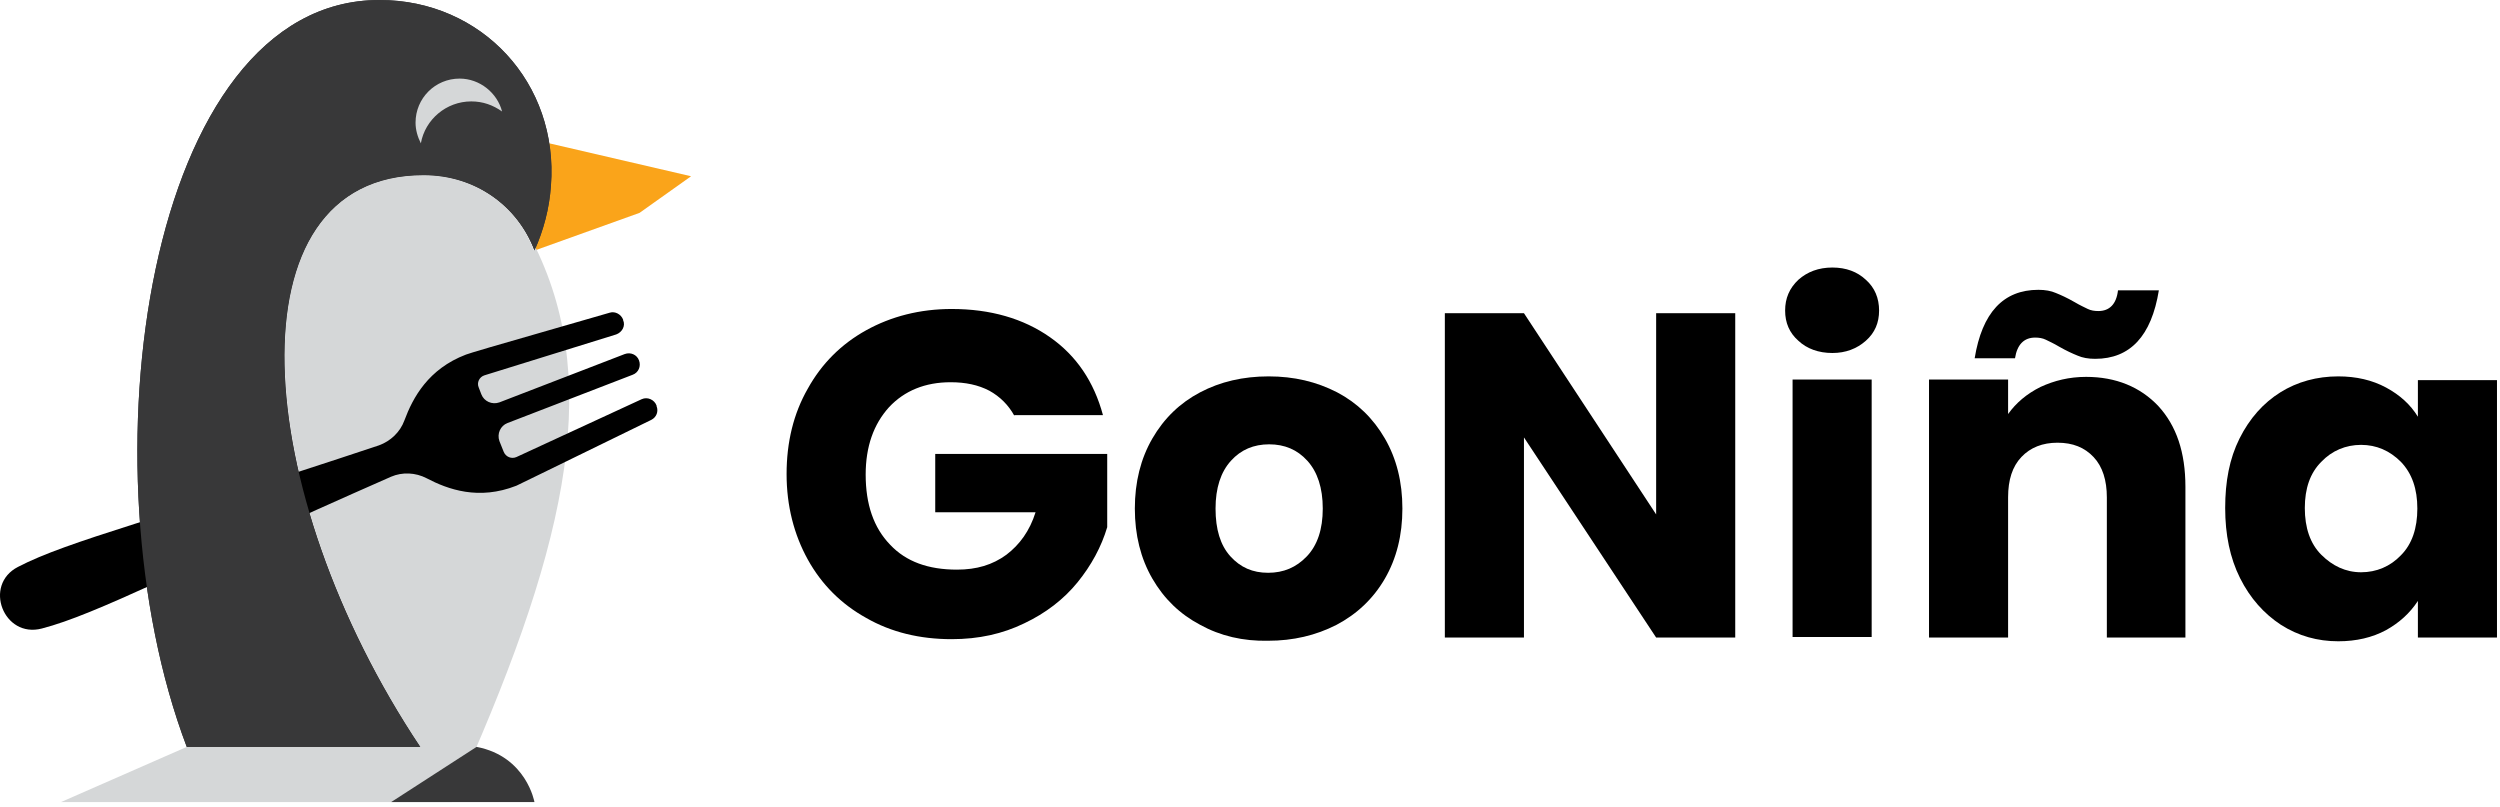 <svg xmlns="http://www.w3.org/2000/svg" width="96" height="31" viewBox="0 0 96 31" fill="none"><path d="M21.094 5.504L20.523 9.622L24.559 8.174L26.537 6.768L21.094 5.504Z" fill="#FAA41A"></path><path d="M16.141 28.681C9.598 18.876 8.742 6.727 16.264 6.727C18.261 6.727 19.872 7.909 20.524 9.621C20.871 8.847 21.095 8.011 21.156 7.135C21.462 3.2 18.506 0 14.572 0C5.603 0 3.095 17.938 7.172 28.681H16.141Z" fill="#383839"></path><path d="M20.564 9.499C20.543 9.54 20.523 9.58 20.502 9.621C19.87 7.909 18.24 6.727 16.262 6.727C8.741 6.727 9.617 18.855 16.14 28.681H7.171L2.34 30.8H17.363C21.664 21.322 23.193 14.901 20.564 9.499Z" fill="#D5D7D8"></path><path d="M18.301 28.68L15.02 30.8H20.523C20.523 30.8 20.218 29.047 18.301 28.68Z" fill="#383839"></path><path d="M25.008 16.124C25.212 16.022 25.293 15.798 25.212 15.594V15.573C25.13 15.349 24.865 15.227 24.641 15.329L19.83 17.551C19.647 17.632 19.423 17.551 19.341 17.347L19.178 16.939C19.076 16.654 19.219 16.348 19.484 16.246L24.294 14.391C24.519 14.309 24.621 14.065 24.539 13.841C24.457 13.616 24.213 13.514 23.989 13.596L19.178 15.451C18.893 15.553 18.587 15.41 18.485 15.145L18.383 14.88C18.301 14.697 18.403 14.473 18.607 14.411L23.663 12.842C23.887 12.76 24.029 12.516 23.927 12.291V12.271C23.846 12.067 23.622 11.945 23.418 12.006C18.24 13.494 18.2 13.514 17.894 13.616C16.446 14.167 15.855 15.268 15.529 16.144C15.366 16.593 14.999 16.939 14.551 17.102C6.112 19.915 2.605 20.771 0.689 21.77C-0.656 22.463 0.139 24.522 1.607 24.135C3.727 23.584 6.907 21.872 15.02 18.305C15.448 18.121 15.957 18.142 16.385 18.366C17.201 18.794 18.383 19.222 19.83 18.651C20.116 18.509 20.218 18.468 25.008 16.124Z" fill="black"></path><path d="M16.141 28.681C9.598 18.876 8.742 6.727 16.264 6.727C18.261 6.727 19.872 7.909 20.524 9.621C20.871 8.847 21.095 8.011 21.156 7.135C21.462 3.2 18.506 0 14.572 0C5.603 0 3.095 17.938 7.172 28.681H16.141Z" fill="#383839"></path><path d="M18.097 3.894C18.546 3.894 18.933 4.037 19.28 4.281C19.096 3.568 18.424 3.018 17.649 3.018C16.711 3.018 15.957 3.772 15.957 4.709C15.957 4.995 16.039 5.26 16.161 5.504C16.324 4.587 17.139 3.894 18.097 3.894Z" fill="#D5D7D8"></path><path d="M38.95 15.963C38.726 15.555 38.4 15.229 37.992 15.004C37.564 14.78 37.075 14.678 36.504 14.678C35.525 14.678 34.73 15.004 34.139 15.636C33.548 16.289 33.242 17.145 33.242 18.225C33.242 19.367 33.548 20.264 34.18 20.916C34.791 21.568 35.648 21.874 36.748 21.874C37.503 21.874 38.114 21.691 38.644 21.303C39.154 20.916 39.541 20.386 39.765 19.672H35.913V17.43H42.517V20.243C42.293 20.997 41.906 21.711 41.376 22.363C40.846 23.015 40.153 23.546 39.337 23.933C38.502 24.34 37.584 24.544 36.545 24.544C35.322 24.544 34.221 24.279 33.263 23.729C32.305 23.199 31.55 22.445 31.02 21.487C30.49 20.529 30.205 19.428 30.205 18.205C30.205 16.982 30.47 15.881 31.02 14.923C31.55 13.965 32.305 13.211 33.263 12.681C34.221 12.151 35.322 11.865 36.545 11.865C38.033 11.865 39.297 12.232 40.316 12.946C41.335 13.659 42.008 14.658 42.354 15.942H38.95V15.963Z" fill="black"></path><path d="M46.086 23.993C45.311 23.585 44.699 22.994 44.251 22.22C43.803 21.445 43.578 20.548 43.578 19.529C43.578 18.51 43.803 17.613 44.251 16.838C44.699 16.064 45.311 15.472 46.086 15.065C46.86 14.657 47.737 14.453 48.715 14.453C49.693 14.453 50.55 14.657 51.345 15.065C52.119 15.472 52.731 16.064 53.179 16.838C53.628 17.613 53.852 18.51 53.852 19.529C53.852 20.548 53.628 21.445 53.179 22.22C52.731 22.994 52.099 23.585 51.324 23.993C50.529 24.401 49.653 24.605 48.695 24.605C47.737 24.625 46.86 24.421 46.086 23.993ZM50.183 21.363C50.59 20.935 50.794 20.324 50.794 19.529C50.794 18.734 50.59 18.122 50.203 17.694C49.816 17.266 49.327 17.062 48.736 17.062C48.145 17.062 47.655 17.266 47.268 17.694C46.88 18.122 46.677 18.734 46.677 19.529C46.677 20.324 46.86 20.935 47.247 21.363C47.635 21.791 48.104 21.995 48.695 21.995C49.286 21.995 49.775 21.791 50.183 21.363Z" fill="black"></path><path d="M66.633 24.482H63.596L58.52 16.797V24.482H55.482V12.027H58.52L63.596 19.753V12.027H66.633V24.482Z" fill="black"></path><path d="M69.059 13.086C68.712 12.781 68.549 12.393 68.549 11.925C68.549 11.456 68.712 11.068 69.059 10.742C69.405 10.437 69.833 10.273 70.364 10.273C70.893 10.273 71.321 10.437 71.647 10.742C71.994 11.048 72.157 11.456 72.157 11.925C72.157 12.393 71.994 12.781 71.647 13.086C71.301 13.392 70.873 13.555 70.364 13.555C69.833 13.555 69.385 13.392 69.059 13.086ZM71.872 14.575V24.461H68.835V14.575H71.872Z" fill="black"></path><path d="M82.88 15.593C83.573 16.347 83.92 17.366 83.92 18.692V24.481H80.903V19.099C80.903 18.447 80.74 17.917 80.393 17.55C80.047 17.183 79.598 17 79.007 17C78.436 17 77.968 17.183 77.621 17.55C77.274 17.917 77.111 18.427 77.111 19.099V24.481H74.074V14.574H77.111V15.899C77.417 15.471 77.825 15.124 78.355 14.859C78.885 14.615 79.456 14.472 80.108 14.472C81.25 14.472 82.187 14.859 82.88 15.593ZM78.273 11.129C78.538 11.129 78.763 11.17 78.946 11.251C79.15 11.333 79.374 11.435 79.659 11.598C79.863 11.72 80.047 11.802 80.169 11.863C80.291 11.924 80.434 11.944 80.577 11.944C81.005 11.944 81.27 11.679 81.331 11.149H82.9C82.615 12.902 81.8 13.779 80.454 13.779C80.189 13.779 79.965 13.738 79.782 13.657C79.578 13.575 79.354 13.473 79.068 13.31C78.865 13.188 78.681 13.106 78.559 13.045C78.436 12.984 78.293 12.963 78.151 12.963C77.723 12.963 77.458 13.229 77.376 13.758H75.827C76.113 12.005 76.928 11.129 78.273 11.129Z" fill="black"></path><path d="M85.998 16.838C86.385 16.064 86.915 15.472 87.567 15.065C88.22 14.657 88.974 14.453 89.789 14.453C90.482 14.453 91.094 14.596 91.624 14.881C92.154 15.167 92.561 15.534 92.847 16.002V14.596H95.884V24.482H92.847V23.076C92.541 23.545 92.134 23.912 91.624 24.197C91.094 24.482 90.482 24.625 89.789 24.625C88.994 24.625 88.26 24.421 87.588 23.993C86.936 23.565 86.406 22.974 86.018 22.199C85.631 21.425 85.447 20.528 85.447 19.509C85.447 18.489 85.611 17.613 85.998 16.838ZM92.195 17.735C91.767 17.307 91.257 17.083 90.666 17.083C90.075 17.083 89.544 17.307 89.137 17.735C88.709 18.163 88.505 18.754 88.505 19.509C88.505 20.263 88.709 20.874 89.137 21.302C89.565 21.73 90.075 21.975 90.666 21.975C91.257 21.975 91.787 21.751 92.195 21.323C92.623 20.895 92.826 20.283 92.826 19.529C92.826 18.775 92.623 18.183 92.195 17.735Z" fill="black"></path></svg>
